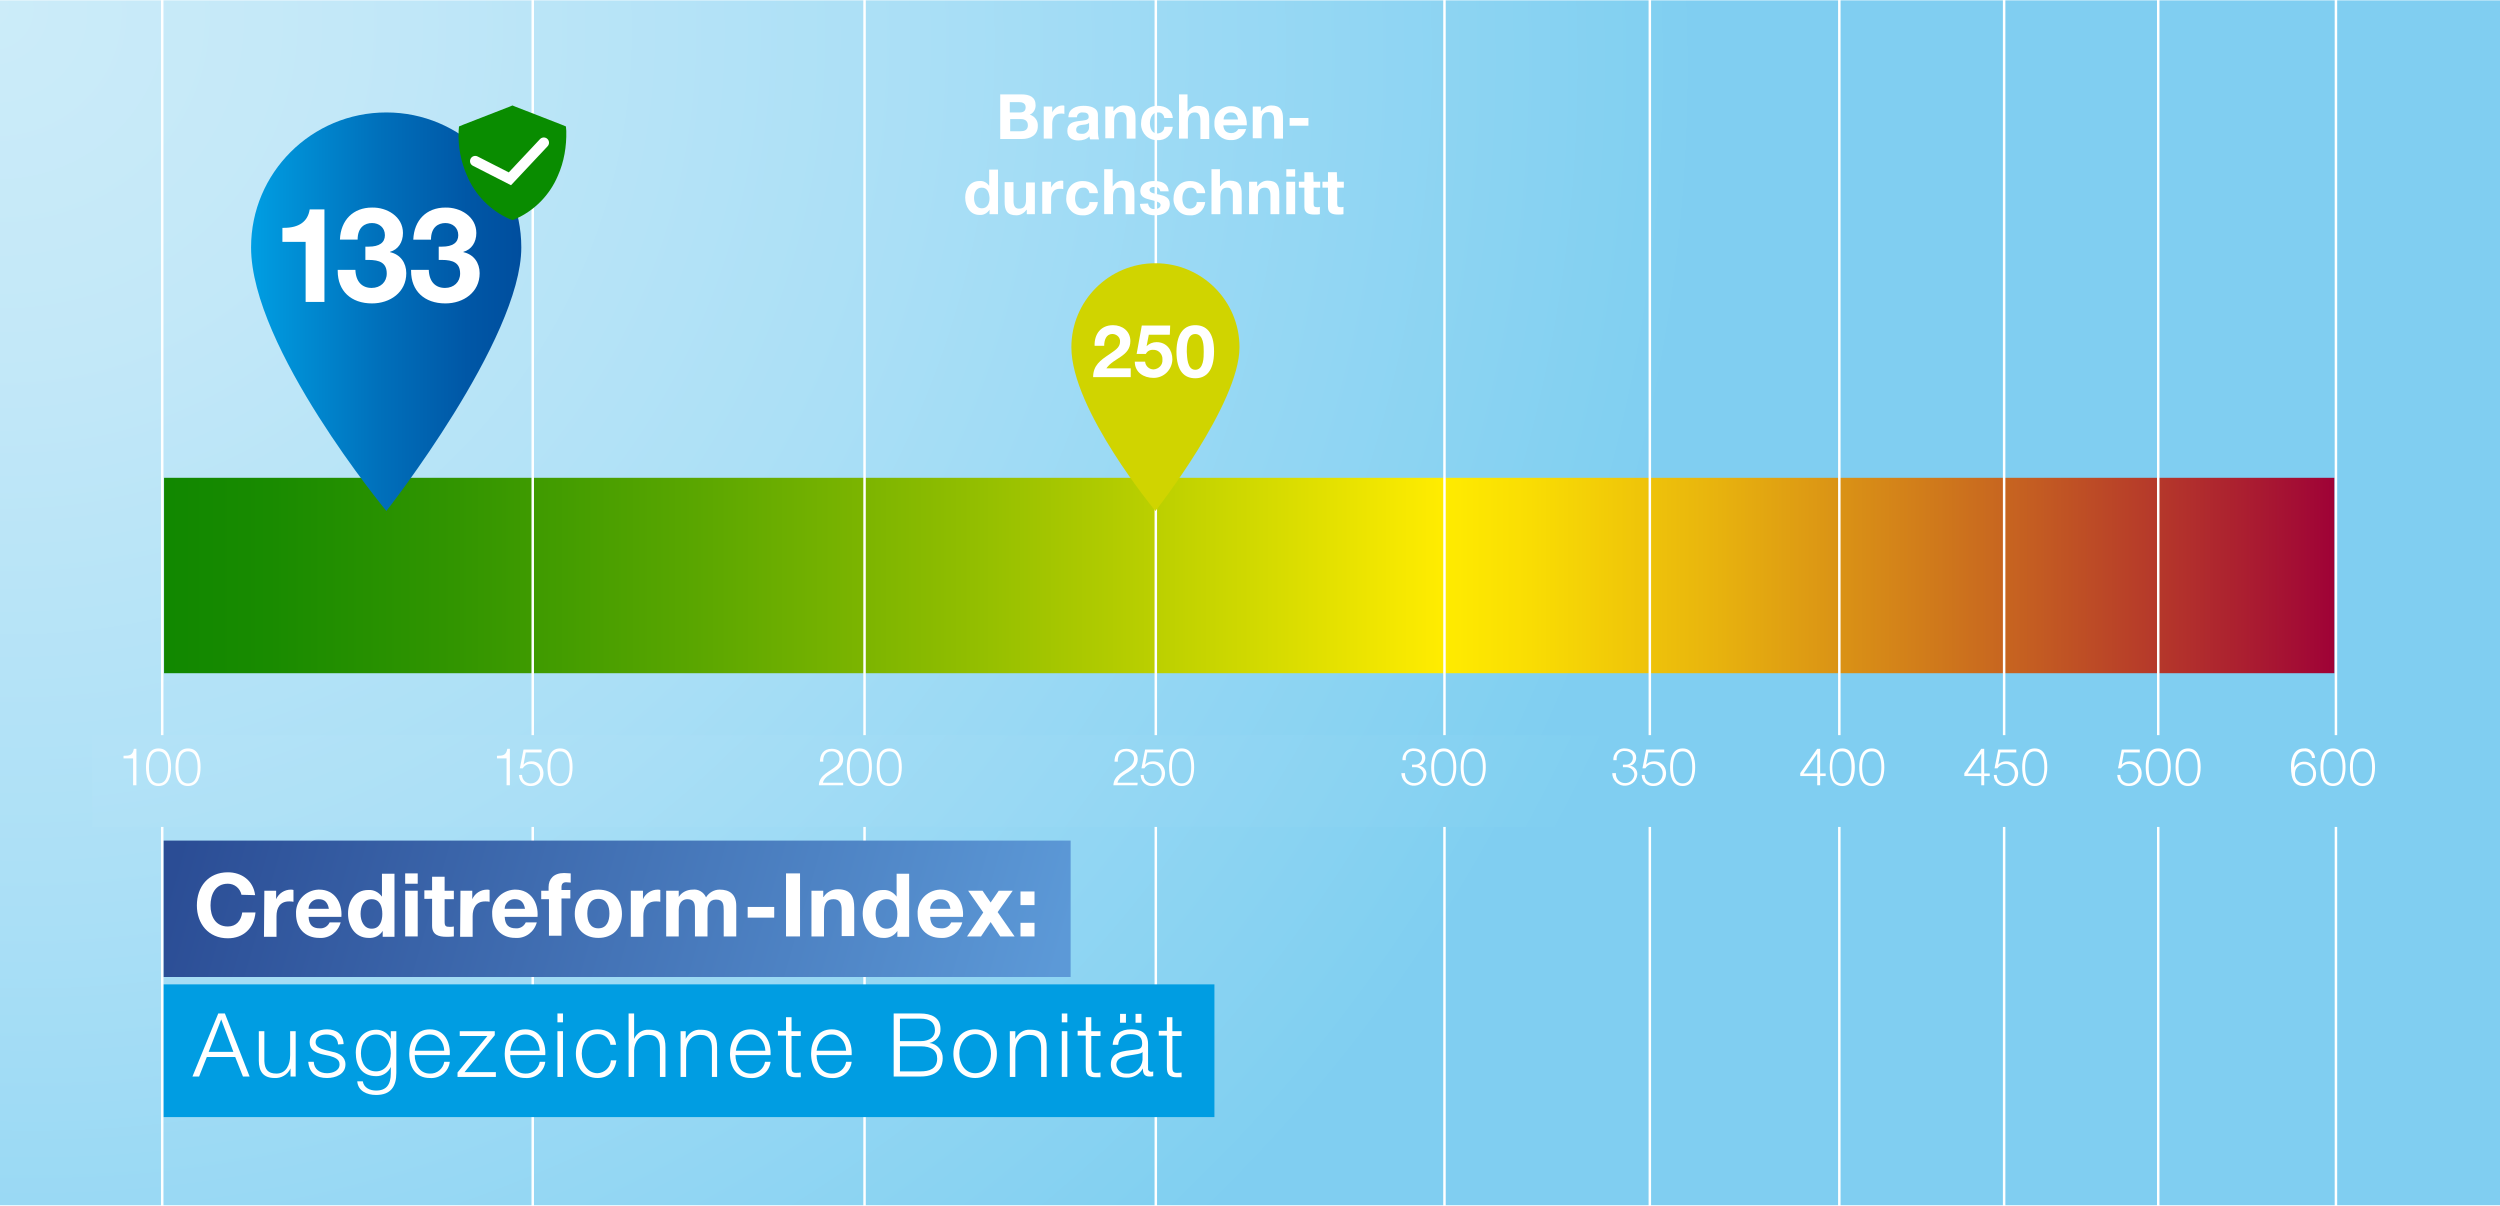 <?xml version="1.0" encoding="UTF-8"?>
<svg xmlns="http://www.w3.org/2000/svg" xmlns:xlink="http://www.w3.org/1999/xlink" version="1.1" id="Ebene_1" x="0px" y="0px" viewBox="0 0 678.1 327.2" style="enable-background:new 0 0 678.1 327.2;" xml:space="preserve">
<style type="text/css">
	.st0{fill:url(#Rechteck_1605_1_);}
	.st1{fill:url(#Rechteck_1606_1_);}
	.st2{fill:none;stroke:#FFFFFF;stroke-width:0.674;stroke-miterlimit:10;}
	.st3{clip-path:url(#SVGID_2_);}
	.st4{fill:url(#Rechteck_1607_1_);}
	.st5{fill:#FFFFFF;}
	.st6{fill:url(#Pfad_35107_1_);}
	.st7{fill:#D0D400;}
	.st8{fill:#098C00;}
	.st9{fill:none;stroke:#FFFFFF;stroke-width:2.827;stroke-linecap:round;stroke-miterlimit:10;}
	.st10{fill:url(#Rechteck_1148_1_);}
	.st11{fill:#009DE2;}
</style>
<g id="infografik_" transform="translate(0.1 0.1)">
	
		<radialGradient id="Rechteck_1605_1_" cx="41.173" cy="584.002" r="1.43" fx="41.165" fy="584.003" gradientTransform="matrix(286.158 157.518 150.538 -273.532 -99696.164 153258.016)" gradientUnits="userSpaceOnUse">
		<stop offset="0" style="stop-color:#CCECF9"></stop>
		<stop offset="0.206" style="stop-color:#C3E8F8"></stop>
		<stop offset="0.545" style="stop-color:#AADFF6"></stop>
		<stop offset="0.971" style="stop-color:#82D0F1"></stop>
		<stop offset="1" style="stop-color:#80CEF1"></stop>
	</radialGradient>
	<rect id="Rechteck_1605" x="-0.1" y="0" class="st0" width="678.1" height="326.8"></rect>
	
		<linearGradient id="Rechteck_1606_1_" gradientUnits="userSpaceOnUse" x1="40.83" y1="579.441" x2="41.83" y2="579.441" gradientTransform="matrix(588.7 0 0 -53 -23992.43 30866.357)">
		<stop offset="0" style="stop-color:#108700"></stop>
		<stop offset="5.200000e-02" style="stop-color:#198B00"></stop>
		<stop offset="0.138" style="stop-color:#329500"></stop>
		<stop offset="0.247" style="stop-color:#5AA600"></stop>
		<stop offset="0.374" style="stop-color:#92BE00"></stop>
		<stop offset="0.516" style="stop-color:#D8DC00"></stop>
		<stop offset="0.588" style="stop-color:#FFEC00"></stop>
		<stop offset="0.629" style="stop-color:#F9DD03"></stop>
		<stop offset="0.709" style="stop-color:#E9B60D"></stop>
		<stop offset="0.82" style="stop-color:#CE761C"></stop>
		<stop offset="0.955" style="stop-color:#AB1F30"></stop>
		<stop offset="1" style="stop-color:#9E0037"></stop>
	</linearGradient>
	<rect id="Rechteck_1606" x="44.4" y="129.5" class="st1" width="588.7" height="53"></rect>
	<line id="Linie_1" class="st2" x1="144.4" y1="-0.1" x2="144.4" y2="327.1"></line>
	<line id="Linie_2" class="st2" x1="43.9" y1="-0.1" x2="43.9" y2="327.1"></line>
	<line id="Linie_3" class="st2" x1="234.4" y1="-0.1" x2="234.4" y2="327.1"></line>
	<line id="Linie_4" class="st2" x1="313.4" y1="-0.1" x2="313.4" y2="327.1"></line>
	<line id="Linie_5" class="st2" x1="391.7" y1="-0.1" x2="391.7" y2="327.1"></line>
	<line id="Linie_6" class="st2" x1="447.4" y1="-0.1" x2="447.4" y2="327.1"></line>
	<line id="Linie_7" class="st2" x1="498.8" y1="-0.1" x2="498.8" y2="327.1"></line>
	<line id="Linie_8" class="st2" x1="543.5" y1="-0.1" x2="543.5" y2="327.1"></line>
	<line id="Linie_9" class="st2" x1="585.3" y1="-0.1" x2="585.3" y2="327.1"></line>
	<line id="Linie_10" class="st2" x1="633.5" y1="-0.1" x2="633.5" y2="327.1"></line>
	<g id="Gruppe_9844">
		<g>
			<defs>
				<rect id="SVGID_1_" x="25.3" y="197" width="624.1" height="24.9"></rect>
			</defs>
			<clipPath id="SVGID_2_">
				<use xlink:href="#SVGID_1_" style="overflow:visible;"></use>
			</clipPath>
			<g id="Gruppe_9843" transform="translate(-0.4 2.3)" class="st3">
				
					<radialGradient id="Rechteck_1607_1_" cx="41.533" cy="581.808" r="1.324" fx="41.525" fy="581.809" gradientTransform="matrix(319.432 166.274 168.194 -322.47 -111120.57 180711.234)" gradientUnits="userSpaceOnUse">
					<stop offset="0" style="stop-color:#CCECF9"></stop>
					<stop offset="0.206" style="stop-color:#C3E8F8"></stop>
					<stop offset="0.545" style="stop-color:#AADFF6"></stop>
					<stop offset="0.971" style="stop-color:#82D0F1"></stop>
					<stop offset="1" style="stop-color:#80CEF1"></stop>
				</radialGradient>
				<rect id="Rechteck_1607" x="0" y="0" class="st4" width="678.2" height="359.9"></rect>
			</g>
		</g>
	</g>
	<g id="Gruppe_9845">
		<path id="Pfad_35056" class="st5" d="M33.4,204.9c1.6,0,2.5-0.1,2.8-1.9h0.7v9.9H36v-7.3h-2.6V204.9z"></path>
		<path id="Pfad_35057" class="st5" d="M46.3,208c0,2.3-0.6,5.1-3.4,5.1c-2.9,0-3.4-2.8-3.4-5.1s0.6-5.1,3.4-5.1    S46.3,205.7,46.3,208z M40.3,208c0,1.7,0.3,4.4,2.6,4.4s2.6-2.6,2.6-4.4c0-1.7-0.3-4.3-2.6-4.3S40.3,206.3,40.3,208z"></path>
		<path id="Pfad_35058" class="st5" d="M54.3,208c0,2.3-0.6,5.1-3.4,5.1c-2.9,0-3.4-2.8-3.4-5.1s0.6-5.1,3.4-5.1    C53.8,202.9,54.3,205.7,54.3,208z M48.3,208c0,1.7,0.3,4.4,2.6,4.4s2.6-2.6,2.6-4.4c0-1.7-0.3-4.3-2.6-4.3S48.3,206.3,48.3,208z"></path>
	</g>
	<g id="Gruppe_9846">
		<path id="Pfad_35059" class="st5" d="M134.7,204.9c1.6,0,2.5-0.1,2.8-1.9h0.7v9.9h-0.9v-7.3h-2.6V204.9z"></path>
		<path id="Pfad_35060" class="st5" d="M141.5,210.1c0,1.3,1,2.3,2.3,2.3c0,0,0.1,0,0.1,0c1.4,0,2.5-1.2,2.5-2.7c0,0,0,0,0,0    c0-1.4-1.1-2.6-2.5-2.6c-0.9,0-1.7,0.4-2.2,1.2h-0.8l1-5.1h4.9v0.8h-4.3l-0.6,3.3l0,0c0.5-0.6,1.3-0.9,2.1-0.9    c1.8-0.1,3.2,1.3,3.3,3c0,0.1,0,0.2,0,0.4c0,1.8-1.5,3.3-3.3,3.3c0,0-0.1,0-0.1,0c-1.7,0.1-3.1-1.1-3.2-2.8c0-0.1,0-0.1,0-0.2    L141.5,210.1z"></path>
		<path id="Pfad_35061" class="st5" d="M155.2,208c0,2.3-0.6,5.1-3.4,5.1c-2.9,0-3.4-2.8-3.4-5.1s0.6-5.1,3.4-5.1    C154.7,202.9,155.2,205.7,155.2,208z M149.2,208c0,1.7,0.3,4.4,2.6,4.4s2.6-2.6,2.6-4.4c0-1.7-0.3-4.3-2.6-4.3    S149.2,206.3,149.2,208z"></path>
	</g>
	<g id="Gruppe_9847">
		<path id="Pfad_35062" class="st5" d="M228.5,212.9H222c0.1-2.9,3.1-3.7,4.8-5.3c0.5-0.5,0.8-1.2,0.8-1.9c0-1.1-0.9-2-2-2    c-0.1,0-0.1,0-0.2,0c-1.6,0-2.3,1.3-2.2,2.8h-0.9c0-2,1-3.5,3.2-3.5c1.7,0,3.1,0.9,3.1,2.8c0,1.7-1.2,2.7-2.5,3.5    c-1,0.6-2.7,1.5-3,2.9h5.5v0.7H228.5z"></path>
		<path id="Pfad_35063" class="st5" d="M236.4,208c0,2.3-0.6,5.1-3.4,5.1c-2.9,0-3.4-2.8-3.4-5.1s0.6-5.1,3.4-5.1    C235.9,202.9,236.4,205.7,236.4,208z M230.4,208c0,1.7,0.3,4.4,2.6,4.4s2.6-2.6,2.6-4.4c0-1.7-0.3-4.3-2.6-4.3    S230.4,206.3,230.4,208z"></path>
		<path id="Pfad_35064" class="st5" d="M244.5,208c0,2.3-0.6,5.1-3.4,5.1c-2.9,0-3.4-2.8-3.4-5.1s0.6-5.1,3.4-5.1    S244.5,205.7,244.5,208z M238.5,208c0,1.7,0.3,4.4,2.6,4.4s2.6-2.6,2.6-4.4c0-1.7-0.3-4.3-2.6-4.3S238.5,206.3,238.5,208z"></path>
	</g>
	<g id="Gruppe_9848">
		<path id="Pfad_35065" class="st5" d="M308.4,212.9h-6.5c0.1-2.9,3.1-3.7,4.8-5.3c0.5-0.5,0.8-1.2,0.8-1.9c0-1.1-0.9-2-2-2    c-0.1,0-0.1,0-0.2,0c-1.6,0-2.3,1.3-2.2,2.8h-0.9c0-2,1-3.5,3.2-3.5c1.7,0,3.1,0.9,3.1,2.8c0,1.7-1.2,2.7-2.5,3.5    c-1,0.6-2.7,1.5-3,2.9h5.5L308.4,212.9L308.4,212.9z"></path>
		<path id="Pfad_35066" class="st5" d="M310.1,210.1c0,1.3,1,2.3,2.3,2.3c0,0,0.1,0,0.1,0c1.4,0,2.5-1.2,2.5-2.7c0,0,0,0,0,0    c0-1.4-1.1-2.6-2.5-2.6c-0.9,0-1.7,0.4-2.2,1.2h-0.8l1-5.1h4.9v0.8h-4.3l-0.6,3.3l0,0c0.5-0.6,1.3-0.9,2.1-0.9    c1.8-0.1,3.2,1.3,3.3,3c0,0.1,0,0.2,0,0.4c0,1.8-1.5,3.3-3.3,3.3c0,0-0.1,0-0.1,0c-1.7,0.1-3.1-1.1-3.2-2.8c0-0.1,0-0.1,0-0.2    L310.1,210.1z"></path>
		<path id="Pfad_35067" class="st5" d="M323.8,208c0,2.3-0.6,5.1-3.4,5.1c-2.9,0-3.4-2.8-3.4-5.1s0.6-5.1,3.4-5.1    C323.3,202.9,323.8,205.7,323.8,208z M317.8,208c0,1.7,0.3,4.4,2.6,4.4s2.6-2.6,2.6-4.4c0-1.7-0.3-4.3-2.6-4.3    S317.8,206.3,317.8,208z"></path>
	</g>
	<g id="Gruppe_9849">
		<path id="Pfad_35068" class="st5" d="M271.2,25.5h5.7c2.3,0,3.9,0.7,3.9,3c0,1.1-0.6,2.1-1.6,2.5c1.4,0.4,2.3,1.7,2.2,3.1    c0,2.5-2.1,3.5-4.3,3.5h-5.9L271.2,25.5L271.2,25.5z M273.8,30.4h2.7c1,0,1.6-0.4,1.6-1.4c0-1.1-0.9-1.4-1.8-1.4h-2.5L273.8,30.4    L273.8,30.4z M273.8,35.5h2.9c1,0,2-0.3,2-1.6c0-1.2-0.8-1.7-1.9-1.7h-2.9v3.3H273.8z"></path>
		<path id="Pfad_35069" class="st5" d="M283,28.8h2.3v1.6l0,0c0.5-1.1,1.6-1.9,2.8-1.9c0.2,0,0.4,0,0.5,0.1v2.2    c-0.3-0.1-0.6-0.1-0.9-0.1c-1.8,0-2.4,1.3-2.4,2.8v4H283V28.8z"></path>
		<path id="Pfad_35070" class="st5" d="M289.7,31.5c0.1-2.2,2.2-2.9,4.1-2.9c1.7,0,3.9,0.4,3.9,2.5v4.6c0,0.7,0.1,1.4,0.3,2h-2.4    c-0.1-0.3-0.2-0.5-0.2-0.8c-0.8,0.8-1.9,1.1-3,1.1c-1.7,0-3-0.8-3-2.6c0-4,5.9-1.8,5.8-3.8c0-1-0.7-1.2-1.6-1.2    c-0.8-0.1-1.5,0.4-1.6,1.2c0,0,0,0.1,0,0.1h-2.3L289.7,31.5z M295.2,33.3c-0.4,0.4-1.3,0.4-2,0.5s-1.4,0.4-1.4,1.3    s0.7,1.1,1.5,1.1c1,0.1,1.9-0.6,2-1.6c0-0.1,0-0.3,0-0.4v-0.9L295.2,33.3z"></path>
		<path id="Pfad_35071" class="st5" d="M299.6,28.8h2.3V30h0.1c0.6-0.9,1.6-1.5,2.7-1.5c2.6,0,3.2,1.4,3.2,3.6v5.4h-2.4v-5    c0-1.4-0.4-2.2-1.5-2.2c-1.3,0-1.9,0.7-1.9,2.5v4.6h-2.4v-8.6H299.6z"></path>
		<path id="Pfad_35072" class="st5" d="M315.7,31.9c-0.1-0.9-0.8-1.6-1.7-1.5c0,0-0.1,0-0.1,0c-1.5,0-2.1,1.6-2.1,2.9s0.5,2.8,2,2.8    c1,0,1.9-0.7,1.9-1.7c0,0,0,0,0-0.1h2.3c-0.2,2.2-2,3.8-4.2,3.6c-2.4,0.1-4.3-1.8-4.4-4.2c0-0.1,0-0.2,0-0.3    c0-2.7,1.6-4.8,4.5-4.8c2.1,0,4,1.1,4.1,3.3C318,31.9,315.7,31.9,315.7,31.9z"></path>
		<path id="Pfad_35073" class="st5" d="M319.6,25.5h2.4v4.6h0.1c0.6-0.9,1.5-1.5,2.6-1.5c2.6,0,3.2,1.4,3.2,3.6v5.4h-2.4v-5    c0-1.4-0.4-2.2-1.5-2.2c-1.3,0-1.9,0.7-1.9,2.5v4.6h-2.4v-12H319.6z"></path>
		<path id="Pfad_35074" class="st5" d="M331.7,33.8c0.1,1.5,0.8,2.2,2.2,2.2c0.8,0,1.5-0.4,1.9-1.1h2.1c-0.5,1.9-2.2,3.1-4.1,3    c-2.4,0.1-4.4-1.7-4.5-4c0-0.2,0-0.4,0-0.6c-0.1-2.4,1.7-4.5,4.2-4.6c0.1,0,0.2,0,0.3,0c3,0,4.4,2.5,4.3,5.2h-6.4V33.8z     M335.7,32.3c-0.2-1.2-0.7-1.9-1.9-1.9c-1-0.1-1.9,0.7-2,1.7c0,0.1,0,0.1,0,0.2H335.7z"></path>
		<path id="Pfad_35075" class="st5" d="M339.6,28.8h2.3V30h0.1c0.6-0.9,1.6-1.5,2.7-1.5c2.6,0,3.2,1.4,3.2,3.6v5.4h-2.4v-5    c0-1.4-0.4-2.2-1.5-2.2c-1.3,0-1.9,0.7-1.9,2.5v4.6h-2.4v-8.6H339.6z"></path>
		<path id="Pfad_35076" class="st5" d="M349.7,31.9h5.1V34h-5.1V31.9z"></path>
		<path id="Pfad_35077" class="st5" d="M268.3,56.8L268.3,56.8c-0.6,0.9-1.6,1.5-2.7,1.4c-2.6,0-3.9-2.3-3.9-4.7s1.3-4.5,3.9-4.5    c1-0.1,2,0.4,2.6,1.3l0,0v-4.4h2.4V58h-2.3L268.3,56.8z M266.2,50.8c-1.6,0-2.1,1.4-2.1,2.8s0.6,2.8,2.1,2.8    c1.6,0,2.1-1.4,2.1-2.8C268.2,52.1,267.7,50.8,266.2,50.8L266.2,50.8z"></path>
		<path id="Pfad_35078" class="st5" d="M280.7,58h-2.3v-1.2h-0.1c-0.6,0.9-1.6,1.5-2.7,1.5c-2.6,0-3.2-1.4-3.2-3.6v-5.4h2.4v5    c0,1.4,0.4,2.2,1.5,2.2c1.3,0,1.9-0.7,1.9-2.5v-4.6h2.4V58H280.7z"></path>
		<path id="Pfad_35079" class="st5" d="M282.7,49.2h2.3v1.6l0,0c0.5-1.1,1.6-1.9,2.8-1.9c0.2,0,0.4,0,0.5,0.1v2.2    c-0.3-0.1-0.6-0.1-0.9-0.1c-1.8,0-2.4,1.3-2.4,2.8v4h-2.4v-8.7H282.7z"></path>
		<path id="Pfad_35080" class="st5" d="M295.4,52.3c-0.1-0.9-0.8-1.6-1.7-1.5c0,0-0.1,0-0.1,0c-1.5,0-2.1,1.6-2.1,2.9s0.5,2.8,2,2.8    c1,0,1.9-0.7,1.9-1.7c0,0,0,0,0-0.1h2.3c-0.2,2.2-2,3.8-4.2,3.6c-2.4,0.1-4.3-1.8-4.4-4.2c0-0.1,0-0.2,0-0.3    c0-2.7,1.6-4.8,4.5-4.8c2.1,0,4,1.1,4.1,3.3H295.4z"></path>
		<path id="Pfad_35081" class="st5" d="M299.3,45.8h2.4v4.6h0.1c0.6-0.9,1.5-1.5,2.6-1.5c2.6,0,3.2,1.4,3.2,3.6V58h-2.4v-5    c0-1.4-0.4-2.2-1.5-2.2c-1.3,0-1.9,0.7-1.9,2.5V58h-2.4V45.8H299.3z"></path>
		<path id="Pfad_35082" class="st5" d="M311.3,55.1c0.1,0.9,0.8,1.6,1.7,1.5c0,0,0.1,0,0.1,0c0.7,0,1.6-0.3,1.6-1.1    c0-0.7-1-1-2.7-1.4c-1.4-0.3-2.8-0.8-2.8-2.3c0-2.2,1.9-2.8,3.8-2.8s3.7,0.6,3.9,2.8h-2.3c-0.1-0.9-0.8-1.2-1.6-1.2    c-0.5,0-1.3,0.1-1.3,0.8c0,0.9,1.4,1,2.7,1.3c1.4,0.3,2.8,0.8,2.8,2.5c0,2.3-2,3.1-4,3.1s-4-0.8-4.1-3.1L311.3,55.1L311.3,55.1z"></path>
		<path id="Pfad_35083" class="st5" d="M324.5,52.3c-0.1-0.9-0.8-1.6-1.7-1.5c0,0-0.1,0-0.1,0c-1.5,0-2.1,1.6-2.1,2.9s0.5,2.8,2,2.8    c1,0,1.9-0.7,1.9-1.7c0,0,0,0,0-0.1h2.3c-0.2,2.2-2,3.8-4.2,3.6c-2.4,0.1-4.3-1.8-4.4-4.2c0-0.1,0-0.2,0-0.3    c0-2.7,1.6-4.8,4.5-4.8c2.1,0,4,1.1,4.1,3.3H324.5z"></path>
		<path id="Pfad_35084" class="st5" d="M328.4,45.8h2.4v4.6h0.1c0.6-0.9,1.5-1.5,2.6-1.5c2.6,0,3.2,1.4,3.2,3.6V58h-2.4v-5    c0-1.4-0.4-2.2-1.5-2.2c-1.3,0-1.9,0.7-1.9,2.5V58h-2.4V45.8H328.4z"></path>
		<path id="Pfad_35085" class="st5" d="M338.6,49.2h2.3v1.2h0.1c0.6-0.9,1.6-1.5,2.7-1.5c2.6,0,3.2,1.4,3.2,3.6V58h-2.4v-5    c0-1.4-0.4-2.2-1.5-2.2c-1.3,0-1.9,0.7-1.9,2.5V58h-2.4v-8.8H338.6z"></path>
		<path id="Pfad_35086" class="st5" d="M351.2,47.8h-2.4v-2h2.4V47.8z M348.8,49.2h2.4V58h-2.4V49.2z"></path>
		<path id="Pfad_35087" class="st5" d="M356.2,49.2h1.8v1.6h-1.8v4.3c0,0.8,0.2,1,1,1c0.2,0,0.5,0,0.7-0.1v2    c-0.5,0.1-0.9,0.1-1.4,0.1c-1.5,0-2.8-0.3-2.8-2.1v-5.2h-1.5v-1.6h1.5v-2.6h2.4L356.2,49.2L356.2,49.2z"></path>
		<path id="Pfad_35088" class="st5" d="M362.6,49.2h1.8v1.6h-1.8v4.3c0,0.8,0.2,1,1,1c0.2,0,0.5,0,0.7-0.1v2    c-0.5,0.1-0.9,0.1-1.4,0.1c-1.5,0-2.8-0.3-2.8-2.1v-5.2h-1.5v-1.6h1.5v-2.6h2.4L362.6,49.2L362.6,49.2z"></path>
	</g>
	<g id="Gruppe_9850">
		<path id="Pfad_35089" class="st5" d="M381,209.7c-0.1,1.4,1,2.6,2.4,2.6c1.3,0.1,2.4-0.9,2.6-2.2c0-1.2-1-2.1-2.1-2.1    c-0.1,0-0.2,0-0.3,0h-0.7v-0.7h0.7c1,0.1,1.9-0.6,2-1.7c0,0,0-0.1,0-0.1c0-1.3-1-1.9-2.2-1.9c-1.2-0.1-2.2,0.8-2.2,2    c0,0.2,0,0.4,0,0.5h-0.9c-0.1-1.6,1.1-3.1,2.7-3.2c0.1,0,0.3,0,0.4,0c1.5,0,3.1,0.8,3.1,2.5c0,1.1-0.7,2-1.7,2.2l0,0    c1.2,0.1,2.1,1.2,2,2.4c-0.2,1.9-1.9,3.2-3.8,3c-1.7-0.2-3-1.7-3-3.4h1V209.7z"></path>
		<path id="Pfad_35090" class="st5" d="M394.9,208c0,2.3-0.6,5.1-3.4,5.1c-2.9,0-3.4-2.8-3.4-5.1s0.6-5.1,3.4-5.1    S394.9,205.7,394.9,208z M388.9,208c0,1.7,0.3,4.4,2.6,4.4s2.6-2.6,2.6-4.4c0-1.7-0.3-4.3-2.6-4.3S388.9,206.3,388.9,208z"></path>
		<path id="Pfad_35091" class="st5" d="M402.9,208c0,2.3-0.6,5.1-3.4,5.1c-2.9,0-3.4-2.8-3.4-5.1s0.6-5.1,3.4-5.1    C402.4,202.9,402.9,205.7,402.9,208z M396.9,208c0,1.7,0.3,4.4,2.6,4.4s2.6-2.6,2.6-4.4c0-1.7-0.3-4.3-2.6-4.3    S396.9,206.3,396.9,208z"></path>
	</g>
	<g id="Gruppe_9851">
		<path id="Pfad_35092" class="st5" d="M438.2,209.7c-0.1,1.4,1,2.6,2.4,2.6c1.3,0.1,2.4-0.9,2.6-2.2c0-1.2-1-2.1-2.1-2.1    c-0.1,0-0.2,0-0.3,0h-0.7v-0.7h0.7c1,0.1,1.9-0.6,2-1.7c0,0,0-0.1,0-0.1c0-1.3-1-1.9-2.2-1.9c-1.2-0.1-2.2,0.8-2.2,2    c0,0.2,0,0.4,0,0.5h-0.9c-0.1-1.6,1.1-3.1,2.7-3.2c0.1,0,0.3,0,0.4,0c1.5,0,3.1,0.8,3.1,2.5c0,1.1-0.7,2-1.7,2.2l0,0    c1.2,0.1,2.1,1.2,2,2.4c-0.2,1.9-1.9,3.2-3.8,3c-1.7-0.2-3-1.7-3-3.4h1V209.7z"></path>
		<path id="Pfad_35093" class="st5" d="M446,210.1c0,1.3,1,2.3,2.3,2.3c0,0,0.1,0,0.1,0c1.4,0,2.5-1.2,2.5-2.7c0,0,0,0,0,0    c0-1.4-1.1-2.6-2.5-2.6c-0.9,0-1.7,0.4-2.2,1.2h-0.8l1-5.1h4.9v0.8H447l-0.6,3.3l0,0c0.5-0.6,1.3-0.9,2.1-0.9    c1.8-0.1,3.2,1.3,3.3,3c0,0.1,0,0.2,0,0.4c0,1.8-1.5,3.3-3.3,3.3c0,0-0.1,0-0.1,0c-1.7,0.1-3.1-1.1-3.2-2.8c0-0.1,0-0.1,0-0.2    L446,210.1z"></path>
		<path id="Pfad_35094" class="st5" d="M459.7,208c0,2.3-0.6,5.1-3.4,5.1c-2.9,0-3.4-2.8-3.4-5.1s0.6-5.1,3.4-5.1    S459.7,205.7,459.7,208z M453.7,208c0,1.7,0.3,4.4,2.6,4.4s2.6-2.6,2.6-4.4c0-1.7-0.3-4.3-2.6-4.3S453.7,206.3,453.7,208z"></path>
	</g>
	<g id="Gruppe_9852">
		<path id="Pfad_35095" class="st5" d="M488.2,209.6l4.6-6.6h0.8v6.7h1.5v0.7h-1.5v2.5h-0.8v-2.5h-4.6V209.6z M492.8,209.7v-5.4l0,0    l-3.7,5.4H492.8z"></path>
		<path id="Pfad_35096" class="st5" d="M503,208c0,2.3-0.6,5.1-3.4,5.1c-2.9,0-3.4-2.8-3.4-5.1s0.6-5.1,3.4-5.1S503,205.7,503,208z     M496.9,208c0,1.7,0.3,4.4,2.6,4.4s2.6-2.6,2.6-4.4c0-1.7-0.3-4.3-2.6-4.3S496.9,206.3,496.9,208z"></path>
		<path id="Pfad_35097" class="st5" d="M511,208c0,2.3-0.6,5.1-3.4,5.1c-2.9,0-3.4-2.8-3.4-5.1s0.6-5.1,3.4-5.1S511,205.7,511,208z     M505,208c0,1.7,0.3,4.4,2.6,4.4s2.6-2.6,2.6-4.4c0-1.7-0.3-4.3-2.6-4.3S505,206.3,505,208z"></path>
	</g>
	<g id="Gruppe_9853">
		<path id="Pfad_35098" class="st5" d="M532.7,209.6l4.6-6.6h0.8v6.7h1.5v0.7h-1.5v2.5h-0.8v-2.5h-4.6V209.6z M537.3,209.7v-5.4l0,0    l-3.7,5.4H537.3z"></path>
		<path id="Pfad_35099" class="st5" d="M541.5,210.1c0,1.3,1,2.3,2.3,2.3c0,0,0.1,0,0.1,0c1.4,0,2.5-1.2,2.5-2.7c0,0,0,0,0,0    c0-1.4-1.1-2.6-2.5-2.6c-0.9,0-1.7,0.4-2.2,1.2h-0.8l1-5.1h4.9v0.8h-4.3l-0.6,3.3l0,0c0.5-0.6,1.3-0.9,2.1-0.9    c1.8-0.1,3.2,1.3,3.3,3c0,0.1,0,0.2,0,0.4c0,1.8-1.5,3.3-3.3,3.3c0,0-0.1,0-0.1,0c-1.7,0.1-3.1-1.1-3.2-2.8c0-0.1,0-0.1,0-0.2    L541.5,210.1z"></path>
		<path id="Pfad_35100" class="st5" d="M555.2,208c0,2.3-0.6,5.1-3.4,5.1c-2.9,0-3.4-2.8-3.4-5.1s0.6-5.1,3.4-5.1    S555.2,205.7,555.2,208z M549.2,208c0,1.7,0.3,4.4,2.6,4.4s2.6-2.6,2.6-4.4c0-1.7-0.3-4.3-2.6-4.3S549.2,206.3,549.2,208z"></path>
	</g>
	<g id="Gruppe_9854">
		<path id="Pfad_35101" class="st5" d="M575,210.1c0,1.3,1,2.3,2.3,2.3c0,0,0.1,0,0.1,0c1.4,0,2.5-1.2,2.5-2.7c0,0,0,0,0,0    c0-1.4-1.1-2.6-2.5-2.6c-0.9,0-1.7,0.4-2.2,1.2h-0.8l1-5.1h4.9v0.8H576l-0.6,3.3l0,0c0.5-0.6,1.3-0.9,2.1-0.9    c1.8-0.1,3.2,1.3,3.3,3c0,0.1,0,0.2,0,0.4c0,1.8-1.5,3.3-3.3,3.3c0,0-0.1,0-0.1,0c-1.7,0.1-3.1-1.1-3.2-2.8c0-0.1,0-0.1,0-0.2    L575,210.1z"></path>
		<path id="Pfad_35102" class="st5" d="M588.7,208c0,2.3-0.6,5.1-3.4,5.1c-2.9,0-3.4-2.8-3.4-5.1s0.6-5.1,3.4-5.1    C588.2,202.9,588.7,205.7,588.7,208z M582.7,208c0,1.7,0.3,4.4,2.6,4.4s2.6-2.6,2.6-4.4c0-1.7-0.3-4.3-2.6-4.3    S582.7,206.3,582.7,208z"></path>
		<path id="Pfad_35103" class="st5" d="M596.8,208c0,2.3-0.6,5.1-3.4,5.1c-2.9,0-3.4-2.8-3.4-5.1s0.6-5.1,3.4-5.1    S596.8,205.7,596.8,208z M590.8,208c0,1.7,0.3,4.4,2.6,4.4s2.6-2.6,2.6-4.4c0-1.7-0.3-4.3-2.6-4.3S590.8,206.3,590.8,208z"></path>
	</g>
	<g id="Gruppe_9855">
		<path id="Pfad_35104" class="st5" d="M627,205.5c-0.1-1.1-1-1.9-2.1-1.8c-2.3,0-2.7,2.6-2.7,4.4l0,0c0.5-1,1.5-1.6,2.6-1.6    c1.7-0.1,3.2,1.3,3.3,3c0,0.1,0,0.2,0,0.3c0.1,1.8-1.3,3.2-3.1,3.3c-0.1,0-0.1,0-0.2,0c-2.4,0-3.5-1.4-3.5-5.3    c0-1.2,0.3-4.9,3.5-4.9c1.4-0.2,2.8,0.8,3,2.2c0,0.1,0,0.2,0,0.4H627z M622.4,209.8c-0.1,1.2,0.8,2.4,2,2.5c0.2,0,0.3,0,0.5,0    c1.4,0,2.4-1.1,2.4-2.5c0.1-1.3-0.9-2.5-2.2-2.6c-0.1,0-0.1,0-0.2,0c-1.3-0.1-2.4,0.9-2.5,2.3    C622.4,209.6,622.4,209.7,622.4,209.8z"></path>
		<path id="Pfad_35105" class="st5" d="M636.1,208c0,2.3-0.6,5.1-3.4,5.1c-2.9,0-3.4-2.8-3.4-5.1s0.6-5.1,3.4-5.1    S636.1,205.7,636.1,208z M630.1,208c0,1.7,0.3,4.4,2.6,4.4s2.6-2.6,2.6-4.4c0-1.7-0.3-4.3-2.6-4.3S630.1,206.3,630.1,208z"></path>
		<path id="Pfad_35106" class="st5" d="M644.1,208c0,2.3-0.6,5.1-3.4,5.1c-2.9,0-3.4-2.8-3.4-5.1s0.6-5.1,3.4-5.1    S644.1,205.7,644.1,208z M638.1,208c0,1.7,0.3,4.4,2.6,4.4s2.6-2.6,2.6-4.4c0-1.7-0.3-4.3-2.6-4.3S638.1,206.3,638.1,208z"></path>
	</g>
	<g id="Gruppe_9857">
		
			<image style="overflow:visible;opacity:0.3;" width="104" height="139" transform="matrix(1 0 0 1 59.9 22.1)">
		</image>
		<g>
			<g>
				<g id="Gruppe_9856_9_">
					
						<linearGradient id="Pfad_35107_1_" gradientUnits="userSpaceOnUse" x1="41.409" y1="581.913" x2="40.409" y2="581.913" gradientTransform="matrix(73.3 0 0 -108.143 -2893.97 63014.477)">
						<stop offset="0" style="stop-color:#004E9E"></stop>
						<stop offset="0.2" style="stop-color:#0057A6"></stop>
						<stop offset="0.527" style="stop-color:#0070BB"></stop>
						<stop offset="0.939" style="stop-color:#0098DD"></stop>
						<stop offset="1" style="stop-color:#009EE3"></stop>
					</linearGradient>
					<path id="Pfad_35107_12_" class="st6" d="M141.3,67c0,24.9-36.6,71.5-36.6,71.5S68,94.2,68,67c0-20.2,16.4-36.6,36.7-36.6       C124.9,30.4,141.3,46.8,141.3,67z"></path>
				</g>
			</g>
		</g>
	</g>
	<g id="Gruppe_9859">
		
			<image style="overflow:visible;opacity:0.3;" width="77" height="98" transform="matrix(1 0 0 1 281.9 63.1)">
		</image>
		<g>
			<g>
				<g id="Gruppe_9858_9_">
					<path id="Pfad_35108_12_" class="st7" d="M336.1,94.1c0,15.4-22.8,44.4-22.8,44.4s-22.8-27.5-22.8-44.4       c0-12.6,10.2-22.8,22.8-22.8C325.9,71.3,336.1,81.5,336.1,94.1z"></path>
				</g>
			</g>
		</g>
	</g>
	<g id="Gruppe_9861">
		<path id="Pfad_35112" class="st5" d="M296.8,93.7c-0.1-3.2,1.7-5.6,5-5.6c2.5,0,4.7,1.6,4.7,4.3c0,4.2-4.5,4.5-6.5,7.4h6.6v2.4    h-10.2c0-3.2,2-4.6,4.4-6.2c1.2-0.9,2.9-1.7,2.9-3.4c0.1-1.1-0.8-2-1.9-2.1c-0.1,0-0.1,0-0.2,0c-1.7,0-2.2,1.7-2.2,3.2L296.8,93.7    L296.8,93.7z"></path>
		<path id="Pfad_35113" class="st5" d="M317.2,90.7h-5.7l-0.6,3.1l0,0c0.7-0.7,1.7-1.1,2.7-1.1c2.7,0,4.3,2.1,4.3,4.7    c-0.1,2.8-2.3,5-5.1,5c-2.7,0-5.1-1.5-5.1-4.4h2.8c0.1,1.2,1.1,2.1,2.3,2.1c1.4-0.1,2.5-1.2,2.4-2.6c0,0,0-0.1,0-0.1    c0.1-1.3-0.9-2.5-2.2-2.6c-0.1,0-0.1,0-0.2,0c-0.9-0.1-1.7,0.3-2.1,1.1h-2.5l1.4-7.7h7.7L317.2,90.7L317.2,90.7z"></path>
		<path id="Pfad_35114" class="st5" d="M324.1,88.1c2.8,0,5.1,1.7,5.1,7.1c0,5.5-2.3,7.3-5.1,7.3s-5.1-1.7-5.1-7.3    C319.1,89.9,321.4,88.1,324.1,88.1z M324.1,100.2c2.3,0,2.3-3.4,2.3-4.9c0-1.4,0-4.8-2.3-4.8s-2.3,3.4-2.3,4.8    C321.9,96.8,321.9,100.2,324.1,100.2z"></path>
	</g>
	<path id="Pfad_35156" class="st8" d="M139.6,28.8l-0.7-0.3l-0.7,0.3l-12.6,4.9l-1.2,0.5l-0.1,1.2c-0.2,4.2,0.6,8.4,2.3,12.2   c2.2,5.2,6.3,9.4,11.5,11.7l0.8,0.3l0.8-0.3c5.2-2.3,9.3-6.5,11.5-11.7c1.7-3.8,2.4-8,2.3-12.2l-0.1-1.2l-1.2-0.5L139.6,28.8   L139.6,28.8z"></path>
	<path id="Pfad_35115" class="st9" d="M128.8,43.6l9.4,4.8l9.2-9.8"></path>
	
		<linearGradient id="Rechteck_1148_1_" gradientUnits="userSpaceOnUse" x1="41.734" y1="577.322" x2="40.734" y2="577.365" gradientTransform="matrix(246 0 0 -37 -9976.1 21608.121)">
		<stop offset="0" style="stop-color:#5C99D7"></stop>
		<stop offset="1" style="stop-color:#2B4D95"></stop>
	</linearGradient>
	<rect id="Rechteck_1148" x="44.3" y="227.9" class="st10" width="246" height="37"></rect>
	<g id="Gruppe_9862">
		<path id="Pfad_35116" class="st5" d="M65.4,242.6c-0.4-1.8-1.9-3-3.7-3c-3.4,0-4.7,2.9-4.7,5.9c0,2.9,1.3,5.7,4.7,5.7    c2.3,0,3.6-1.6,3.9-3.8h3.6c-0.4,4.3-3.3,7-7.5,7c-5.3,0-8.4-4-8.4-8.9c0-5.1,3.1-9,8.4-9c3.7,0,6.9,2.2,7.4,6.2L65.4,242.6    L65.4,242.6z"></path>
		<path id="Pfad_35117" class="st5" d="M71.6,241.5h3.2v2.3l0,0c0.7-1.6,2.3-2.6,4-2.6c0.2,0,0.5,0,0.7,0.1v3.2    c-0.4-0.1-0.8-0.1-1.2-0.1c-2.5,0-3.4,1.8-3.4,4v5.6h-3.4L71.6,241.5L71.6,241.5z"></path>
		<path id="Pfad_35118" class="st5" d="M83.6,248.6c0.1,2.2,1.1,3.1,3,3.1c1.1,0.1,2.2-0.5,2.7-1.6h3c-0.7,2.6-3.1,4.4-5.8,4.2    c-3.9,0-6.3-2.7-6.3-6.5c-0.2-3.5,2.5-6.4,6-6.6c0.1,0,0.2,0,0.3,0c4.2,0,6.3,3.6,6,7.4L83.6,248.6L83.6,248.6z M89.1,246.4    c-0.3-1.7-1.1-2.6-2.7-2.6c-1.4-0.1-2.7,1-2.8,2.4c0,0.1,0,0.1,0,0.2H89.1z"></path>
		<path id="Pfad_35119" class="st5" d="M103.7,252.4L103.7,252.4c-0.8,1.3-2.3,2-3.8,1.9c-3.7,0-5.6-3.2-5.6-6.6    c0-3.3,1.8-6.4,5.5-6.4c1.5-0.1,2.8,0.6,3.7,1.8l0,0v-6.2h3.4V254h-3.2V252.4z M100.7,243.8c-2.2,0-3,1.9-3,4c0,1.9,0.9,4,3,4    c2.2,0,2.9-2,2.9-4C103.6,245.7,102.9,243.8,100.7,243.8L100.7,243.8z"></path>
		<path id="Pfad_35120" class="st5" d="M113.2,239.6h-3.4v-2.8h3.4V239.6z M109.8,241.5h3.4v12.4h-3.4V241.5z"></path>
		<path id="Pfad_35121" class="st5" d="M120.5,241.5h2.5v2.3h-2.5v6.1c0,1.2,0.3,1.4,1.4,1.4c0.4,0,0.7,0,1.1-0.1v2.7    c-0.7,0.1-1.3,0.1-2,0.1c-2.1,0-3.9-0.5-3.9-3v-7.3H115v-2.3h2.1v-3.7h3.4V241.5z"></path>
		<path id="Pfad_35122" class="st5" d="M124.8,241.5h3.2v2.3l0,0c0.7-1.6,2.3-2.6,4-2.6c0.2,0,0.5,0,0.7,0.1v3.2    c-0.4-0.1-0.8-0.1-1.2-0.1c-2.5,0-3.4,1.8-3.4,4v5.6h-3.4L124.8,241.5L124.8,241.5z"></path>
		<path id="Pfad_35123" class="st5" d="M136.8,248.6c0.1,2.2,1.1,3.1,3,3.1c1.1,0.1,2.2-0.5,2.7-1.6h3c-0.7,2.6-3.1,4.4-5.8,4.2    c-3.9,0-6.3-2.7-6.3-6.5c-0.2-3.5,2.5-6.4,6-6.6c0.1,0,0.2,0,0.3,0c4.2,0,6.3,3.6,6,7.4L136.8,248.6L136.8,248.6z M142.3,246.4    c-0.3-1.7-1.1-2.6-2.7-2.6c-1.4-0.1-2.7,1-2.8,2.4c0,0.1,0,0.1,0,0.2H142.3z"></path>
		<path id="Pfad_35124" class="st5" d="M148.7,243.8h-2v-2.3h2v-1c0-2.2,1.4-3.8,4.2-3.8c0.6,0,1.2,0.1,1.8,0.1v2.5    c-0.4,0-0.8-0.1-1.2-0.1c-0.9,0-1.3,0.4-1.3,1.4v0.7h2.4v2.3h-2.4v10.1h-3.4v-9.9H148.7z"></path>
		<path id="Pfad_35125" class="st5" d="M162.2,241.2c3.9,0,6.4,2.6,6.4,6.6c0,3.9-2.5,6.5-6.4,6.5s-6.4-2.6-6.4-6.5    C155.8,243.8,158.4,241.2,162.2,241.2z M162.2,251.7c2.3,0,3-2,3-4s-0.7-4-3-4s-3,2-3,4S159.9,251.7,162.2,251.7z"></path>
		<path id="Pfad_35126" class="st5" d="M171.1,241.5h3.2v2.3l0,0c0.7-1.6,2.3-2.6,4-2.6c0.2,0,0.5,0,0.7,0.1v3.2    c-0.4-0.1-0.8-0.1-1.2-0.1c-2.5,0-3.4,1.8-3.4,4v5.6H171v-12.5H171.1z"></path>
		<path id="Pfad_35127" class="st5" d="M180.8,241.5h3.2v1.7l0,0c0.8-1.3,2.3-2,3.8-2c1.5-0.2,3,0.7,3.6,2.1    c0.8-1.3,2.2-2.1,3.7-2.1c2.6,0,4.5,1.2,4.5,4.4v8.3h-3.4v-7c0-1.7-0.1-3-2.1-3c-1.9,0-2.3,1.6-2.3,3.1v6.9h-3.4v-7    c0-1.4,0.1-3.1-2.1-3.1c-0.7,0-2.3,0.4-2.3,2.9v7.2h-3.4v-12.4H180.8z"></path>
		<path id="Pfad_35128" class="st5" d="M202.7,245.9h7.2v2.9h-7.2V245.9z"></path>
		<path id="Pfad_35129" class="st5" d="M213.1,236.8h3.8v17.1h-3.8V236.8z"></path>
		<path id="Pfad_35130" class="st5" d="M220,241.5h3.2v1.7h0.1c0.8-1.3,2.3-2.1,3.8-2.1c3.6,0,4.5,2,4.5,5.1v7.6h-3.4v-7    c0-2-0.6-3-2.2-3c-1.8,0-2.6,1-2.6,3.6v6.5H220V241.5z"></path>
		<path id="Pfad_35131" class="st5" d="M243.3,252.4L243.3,252.4c-0.8,1.3-2.3,2-3.8,1.9c-3.7,0-5.6-3.2-5.6-6.6    c0-3.3,1.8-6.4,5.5-6.4c1.5-0.1,2.8,0.6,3.7,1.8l0,0v-6.2h3.4V254h-3.2L243.3,252.4L243.3,252.4z M240.4,243.8c-2.2,0-3,1.9-3,4    c0,1.9,0.9,4,3,4c2.2,0,2.9-2,2.9-4C243.3,245.7,242.6,243.8,240.4,243.8L240.4,243.8z"></path>
		<path id="Pfad_35132" class="st5" d="M252.2,248.6c0.1,2.2,1.1,3.1,3,3.1c1.1,0.1,2.2-0.5,2.7-1.6h3c-0.7,2.6-3.1,4.4-5.8,4.2    c-3.9,0-6.3-2.7-6.3-6.5c-0.2-3.5,2.5-6.4,6-6.6c0.1,0,0.2,0,0.3,0c4.2,0,6.3,3.6,6,7.4L252.2,248.6L252.2,248.6z M257.7,246.4    c-0.3-1.7-1.1-2.6-2.7-2.6c-1.4-0.1-2.7,1-2.8,2.4c0,0.1,0,0.1,0,0.2H257.7z"></path>
		<path id="Pfad_35133" class="st5" d="M266.6,247.4l-4.1-5.9h3.9l2.2,3.2l2.2-3.2h3.8l-4.1,5.8l4.6,6.6h-3.9l-2.6-3.9l-2.6,3.9    h-3.8L266.6,247.4z"></path>
		<path id="Pfad_35134" class="st5" d="M280.5,245.4h-3.8v-3.7h3.8V245.4z M276.7,250.2h3.8v3.7h-3.8V250.2z"></path>
	</g>
	<rect id="Rechteck_1148-2" x="44.3" y="266.9" class="st11" width="285" height="36"></rect>
	<g id="Gruppe_9863">
		<path id="Pfad_35135" class="st5" d="M59.1,274.8h1.8l6.7,17.1h-1.8l-2.1-5.3H56l-2.1,5.3h-1.8L59.1,274.8z M56.5,285.2h6.7    l-3.3-8.8L56.5,285.2z"></path>
		<path id="Pfad_35136" class="st5" d="M80.1,291.9h-1.4v-2.2l0,0c-0.8,1.7-2.5,2.7-4.3,2.6c-3.1,0-4.3-1.8-4.3-4.7v-8h1.5v8.1    c0.1,2.2,0.9,3.4,3.3,3.4c2.6,0,3.7-2.4,3.7-5v-6.5h1.5L80.1,291.9L80.1,291.9z"></path>
		<path id="Pfad_35137" class="st5" d="M91.6,283.2c-0.1-1.9-1.5-2.7-3.2-2.7c-1.3,0-2.9,0.5-2.9,2.1c0,1.3,1.5,1.8,2.6,2.1l2,0.5    c1.7,0.3,3.5,1.3,3.5,3.4c0,2.7-2.7,3.7-5,3.7c-2.9,0-4.8-1.3-5.1-4.4H85c0.1,2,1.6,3.1,3.6,3.1c1.4,0,3.4-0.6,3.4-2.4    c0-1.4-1.3-1.9-2.7-2.3l-1.9-0.4c-2-0.5-3.5-1.2-3.5-3.3c0-2.5,2.5-3.5,4.7-3.5c2.5,0,4.4,1.3,4.5,4L91.6,283.2L91.6,283.2z"></path>
		<path id="Pfad_35138" class="st5" d="M107.4,290.9c0,3.7-1.5,6-5.5,6c-2.5,0-4.9-1.1-5.1-3.7h1.5c0.3,1.8,2,2.5,3.6,2.5    c2.8,0,4-1.6,4-4.7v-1.7l0,0c-0.7,1.5-2.2,2.5-3.9,2.5c-4,0-5.6-2.8-5.6-6.4c0-3.4,2-6.2,5.6-6.2c1.7,0,3.2,1,3.9,2.5l0,0v-2.1    h1.5V290.9z M105.9,285.6c0-2.4-1.1-5.1-4-5.1s-4.1,2.6-4.1,5.1s1.3,4.9,4.1,4.9C104.5,290.5,105.9,288.1,105.9,285.6z"></path>
		<path id="Pfad_35139" class="st5" d="M112.4,286.2c0,2.2,1.2,4.9,4.1,4.9c1.9,0.1,3.6-1.3,3.9-3.2h1.5c-0.3,2.7-2.7,4.6-5.4,4.4    c-3.9,0-5.6-3-5.6-6.6c0-3.3,1.7-6.6,5.6-6.6c4,0,5.6,3.5,5.4,7h-9.5V286.2z M120.4,284.9c-0.1-2.3-1.5-4.4-3.9-4.4    c-2.5,0-3.8,2.2-4.1,4.4H120.4z"></path>
		<path id="Pfad_35140" class="st5" d="M125.9,290.7h8.5v1.3H124v-1.2l8.1-9.9h-7.5v-1.3h9.5v1.1L125.9,290.7z"></path>
		<path id="Pfad_35141" class="st5" d="M138.3,286.2c0,2.2,1.2,4.9,4.1,4.9c1.9,0.1,3.6-1.3,3.9-3.2h1.5c-0.3,2.7-2.7,4.6-5.4,4.4    c-3.9,0-5.6-3-5.6-6.6c0-3.3,1.7-6.6,5.6-6.6c4,0,5.6,3.5,5.4,7h-9.5V286.2z M146.3,284.9c-0.1-2.3-1.5-4.4-3.9-4.4    c-2.5,0-3.8,2.2-4.1,4.4H146.3z"></path>
		<path id="Pfad_35142" class="st5" d="M151.1,274.8h1.5v2.4h-1.5V274.8z M151.1,279.6h1.5V292h-1.5V279.6z"></path>
		<path id="Pfad_35143" class="st5" d="M165.5,283.4c-0.2-1.8-1.7-3.1-3.5-3c-2.9,0-4.3,2.7-4.3,5.3s1.5,5.3,4.3,5.3    c1.9-0.1,3.5-1.6,3.6-3.5h1.5c-0.4,3-2.3,4.8-5.1,4.8c-3.8,0-5.9-3-5.9-6.6s2.1-6.6,5.9-6.6c2.7,0,4.7,1.4,5,4.2h-1.5V283.4z"></path>
		<path id="Pfad_35144" class="st5" d="M170.4,274.8h1.5v6.9l0,0c0.7-1.6,2.3-2.6,4-2.5c3.5,0,4.5,1.8,4.5,4.8v8h-1.5v-7.7    c0-2.1-0.7-3.7-3.1-3.7s-3.8,1.8-3.9,4.2v7.2h-1.5V274.8z"></path>
		<path id="Pfad_35145" class="st5" d="M184.4,279.6h1.5v2.1l0,0c0.7-1.6,2.3-2.6,4-2.5c3.5,0,4.5,1.8,4.5,4.8v8H193v-7.7    c0-2.1-0.7-3.7-3.1-3.7s-3.8,1.8-3.9,4.2v7.2h-1.5v-12.4H184.4z"></path>
		<path id="Pfad_35146" class="st5" d="M199.4,286.2c0,2.2,1.2,4.9,4.1,4.9c1.9,0.1,3.6-1.3,3.9-3.2h1.5c-0.3,2.7-2.7,4.6-5.4,4.4    c-3.9,0-5.6-3-5.6-6.6c0-3.3,1.7-6.6,5.6-6.6c4,0,5.6,3.5,5.4,7h-9.5V286.2z M207.5,284.9c-0.1-2.3-1.5-4.4-3.9-4.4    c-2.5,0-3.8,2.2-4.1,4.4H207.5z"></path>
		<path id="Pfad_35147" class="st5" d="M214.6,279.6h2.5v1.3h-2.5v8.4c0,1,0.1,1.6,1.2,1.6c0.4,0,0.9,0,1.3-0.1v1.3h-1.3    c-2,0-2.7-0.7-2.7-2.8v-8.5h-2.2v-1.3h2.2v-3.7h1.5V279.6z"></path>
		<path id="Pfad_35148" class="st5" d="M221.4,286.2c0,2.2,1.2,4.9,4.1,4.9c1.9,0.1,3.6-1.3,3.9-3.2h1.5c-0.3,2.7-2.7,4.6-5.4,4.4    c-3.9,0-5.6-3-5.6-6.6c0-3.3,1.7-6.6,5.6-6.6c4,0,5.6,3.5,5.4,7h-9.5V286.2z M229.4,284.9c-0.1-2.3-1.5-4.4-3.9-4.4    c-2.5,0-3.8,2.2-4.1,4.4H229.4z"></path>
		<path id="Pfad_35149" class="st5" d="M242.3,274.8h7.2c2.9,0,5.5,1,5.5,4.2c0.1,1.8-1.2,3.4-3,3.8l0,0c2.1,0.2,3.7,2.1,3.6,4.2    c0,1.6-0.6,4.9-6.1,4.9h-7.2V274.8z M244,282.3h5.6c2.6,0,3.9-1.3,3.9-2.9c0-2.1-1.3-3.2-3.9-3.2H244V282.3z M244,290.5h5.6    c2.4,0,4.5-0.7,4.5-3.5c0-2.2-1.6-3.3-4.5-3.3H244V290.5z"></path>
		<path id="Pfad_35150" class="st5" d="M270.3,285.7c0,3.6-2.1,6.6-5.9,6.6s-5.9-3-5.9-6.6s2.1-6.6,5.9-6.6    C268.3,279.2,270.3,282.2,270.3,285.7z M260.1,285.7c0,2.6,1.5,5.3,4.3,5.3c2.9,0,4.3-2.7,4.3-5.3s-1.5-5.3-4.3-5.3    C261.6,280.5,260.1,283.1,260.1,285.7L260.1,285.7z"></path>
		<path id="Pfad_35151" class="st5" d="M273.8,279.6h1.5v2.1l0,0c0.7-1.6,2.3-2.6,4-2.5c3.5,0,4.5,1.8,4.5,4.8v8h-1.5v-7.7    c0-2.1-0.7-3.7-3.1-3.7s-3.8,1.8-3.9,4.2v7.2h-1.5V279.6z"></path>
		<path id="Pfad_35152" class="st5" d="M287.9,274.8h1.5v2.4h-1.5V274.8z M287.9,279.6h1.5V292h-1.5V279.6z"></path>
		<path id="Pfad_35153" class="st5" d="M295.9,279.6h2.5v1.3h-2.5v8.4c0,1,0.1,1.6,1.2,1.6c0.4,0,0.9,0,1.3-0.1v1.3h-1.3    c-2,0-2.7-0.7-2.7-2.8v-8.5h-2.2v-1.3h2.2v-3.7h1.5V279.6z"></path>
		<path id="Pfad_35154" class="st5" d="M301.7,283.3c0.2-2.9,2.2-4.2,5-4.2c2.2,0,4.6,0.6,4.6,4v6.6c-0.1,0.4,0.2,0.8,0.7,0.9    c0.1,0,0.1,0,0.2,0c0.2,0,0.3,0,0.5-0.1v1.3c-0.3,0.1-0.7,0.1-1,0.1c-1.5,0-1.8-0.9-1.8-2.2l0,0c-0.9,1.6-2.6,2.6-4.5,2.5    c-2.3,0-4.2-1.1-4.2-3.6c0-3.5,3.4-3.6,6.6-4c1.2-0.1,1.9-0.3,1.9-1.7c0-2-1.4-2.5-3.2-2.5c-1.9,0-3.2,0.9-3.3,2.9L301.7,283.3    L301.7,283.3z M309.8,285.2L309.8,285.2c-0.2,0.4-0.9,0.5-1.3,0.6c-2.6,0.5-5.8,0.5-5.8,2.9c0.1,1.4,1.3,2.5,2.7,2.4    c0,0,0.1,0,0.1,0c2.2,0.2,4.1-1.5,4.3-3.7c0-0.1,0-0.1,0-0.2V285.2z M303.7,277.3v-2.4h1.6v2.4H303.7z M307.9,277.3v-2.4h1.6v2.4    H307.9z"></path>
		<path id="Pfad_35155" class="st5" d="M317.9,279.6h2.5v1.3h-2.5v8.4c0,1,0.1,1.6,1.2,1.6c0.4,0,0.9,0,1.3-0.1v1.3h-1.3    c-2,0-2.7-0.7-2.7-2.8v-8.5h-2.2v-1.3h2.2v-3.7h1.5V279.6z"></path>
	</g>
</g>
<g>
	<path class="st5" d="M88,56.8v25.1h-5.1V65.6h-6.3v-3.8H77c4.1,0,6.5-1.7,7-5H88z"></path>
	<path class="st5" d="M109.3,63.2c0,2.5-1.3,4.5-3.5,5.1v0.1c2.8,0.6,4.4,2.9,4.4,5.7c0,5.2-4.4,8.2-9.3,8.2c-5.7,0-9.3-3.4-9.3-8.8   v-0.3h4.8c0.1,3.2,1.8,4.9,4.4,4.9c2.4,0,4.1-1.6,4.1-3.9c0-2.9-1.9-3.7-5-3.7h-0.8v-3.6h0.9c2.9,0,4.4-1.1,4.4-3.1   c0-2.1-1.6-3.3-3.5-3.3c-1.9,0-3.9,1.1-3.9,4.5h-4.8c0.2-5.3,3.6-8.7,8.7-8.7C104.9,56.2,109.3,58.7,109.3,63.2z"></path>
	<path class="st5" d="M129.2,63.2c0,2.5-1.3,4.5-3.5,5.1v0.1c2.8,0.6,4.4,2.9,4.4,5.7c0,5.2-4.4,8.2-9.3,8.2c-5.7,0-9.3-3.4-9.3-8.8   v-0.3h4.8c0.1,3.2,1.8,4.9,4.4,4.9c2.4,0,4.1-1.6,4.1-3.9c0-2.9-1.9-3.7-5-3.7H119v-3.6h0.9c2.9,0,4.4-1.1,4.4-3.1   c0-2.1-1.6-3.3-3.5-3.3c-1.9,0-3.9,1.1-3.9,4.5h-4.8c0.2-5.3,3.6-8.7,8.7-8.7C124.8,56.2,129.2,58.7,129.2,63.2z"></path>
</g>
</svg>
